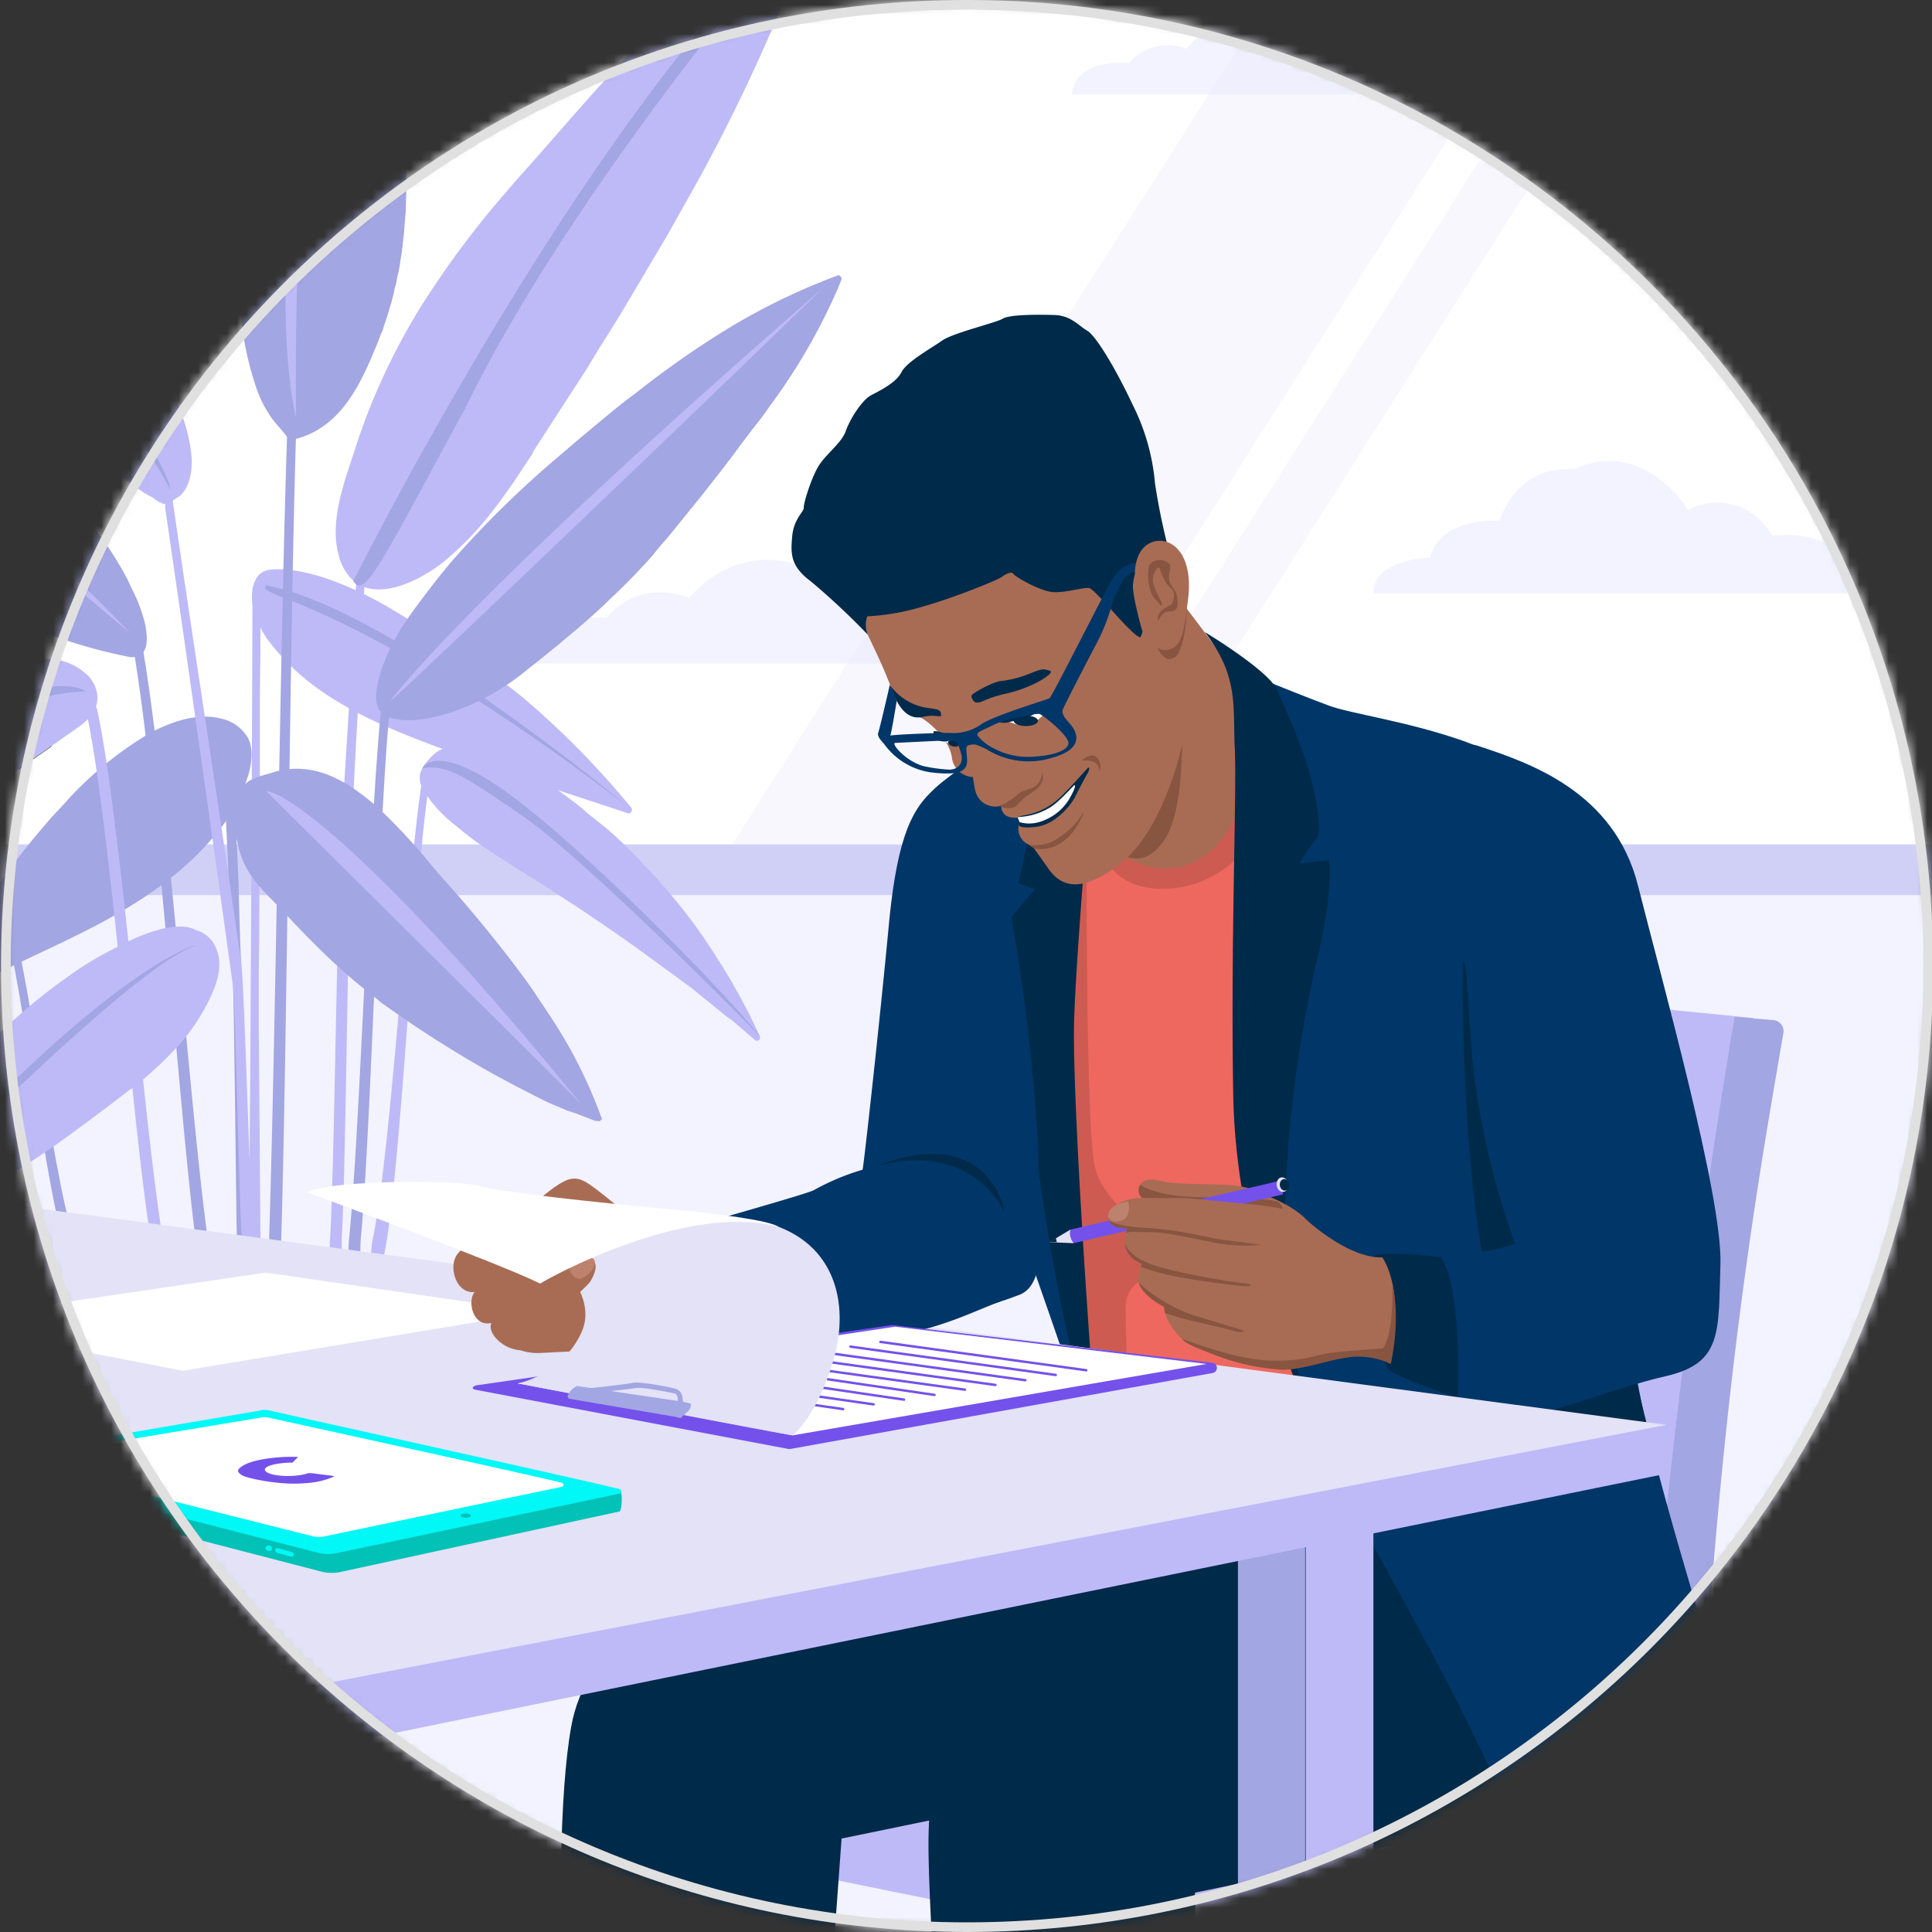 <svg width="200" height="200" fill="none" xmlns="http://www.w3.org/2000/svg"><rect width="100%" height="100%" fill="#333333" stroke="none"/><g clip-path="url(#a)"><mask id="b" style="mask-type:alpha" maskUnits="userSpaceOnUse" x="0" y="0" width="201" height="200"><path d="M100.109 200c55.228 0 100-44.772 100-100s-44.772-100-100-100C44.88 0 .109 44.772.109 100s44.771 100 100 100Z" fill="#A86252"/></mask><g mask="url(#b)"><path d="M384.674-121.196h-572.717V96.098h572.717v-217.294Z" fill="#D0D0F7"/><path d="M384.674 92.663h-572.717v228.549h572.717V92.663Z" fill="#F3F3FF"/><path d="M384.674-48.967h-572.717V87.408h572.717V-48.967Z" fill="#fff"/><path d="M149.565 61.413h42.609s.163-6.74-8.696-5.978c-3.641-5.544-8.75-2.663-8.75-2.663s-4.511-7.555-11.793-4.185c-6.033-.49-7.718 5.326-7.718 5.326s-6.032-.49-7.173 3.804c-3.261.163-6.033 1.468-5.816 3.696h7.337ZM96.25 68.696H54.13s-.163-5.272 8.642-4.729c3.587-4.293 8.587-2.065 8.587-2.065s4.51-5.924 11.685-3.26c5.978-.381 7.608 4.184 7.608 4.184s5.979-.38 7.12 2.99c3.206.108 5.924 1.14 5.706 2.88H96.25ZM139.946 9.783h-28.968s-.109-3.642 5.924-3.261a5.163 5.163 0 0 1 5.924-1.468s3.098-4.076 8.043-2.228c4.131-.272 5.218 2.88 5.218 2.88s4.13-.271 4.946 2.066c2.173.108 4.076.76 3.913 2.01h-5Z" fill="#F3F3FF"/><path opacity=".3" d="M103.533 87.391H75.815l86.631-136.358h27.663L103.533 87.39ZM115.109 87.391h-6.902l86.63-136.358h6.848L115.109 87.39Z" fill="#E4E4F9"/><path d="M44.565 80.326c-1.684 9.348-2.934 40.217-4.782 49.511-.06.476-.15.949-.272 1.413l-1.305.272c.164-.652.218-2.337.327-2.989 2.01-9.294 3.64-39.022 5.271-48.424.163-.816.87-.598.761.217ZM65.326 83.587A89.023 89.023 0 0 0 54.348 72.39c-2.99-2.5-6.25-4.51-9.511-6.63-3.261-2.12-6.359-4.13-10-5.49-1.902-.76-4.674-1.521-6.794-1.304-1.25.11-1.847 1.033-1.956 2.61-.109 1.575.815 3.532 1.685 4.727a24.18 24.18 0 0 0 4.565 4.566c4.185 3.152 9.13 5.054 13.967 6.847C52.446 80.11 58.75 82.12 65 84.185c.326.108.543-.38.326-.598Z" fill="#BEBAF7"/><path d="M27.01 61.576c-.054.544-.054 1.087-.054 1.685v3.858c0 1.74-.054 3.533-.054 5.272v6.359c0 2.337 0 4.62-.054 6.957v7.173c0 2.337 0 4.674-.055 7.011v6.359c0 .326.163 21.087.163 21.413 0 1.196.11 3.478.11 4.674h-1.25c.053-1.141-.055-3.424-.055-4.783.217-16.304.38-66.304.38-66.576 0-.272.326-.706.652-.652.326.054.218.978.218 1.25Z" fill="#BEBAF7"/><path d="M25.652 76.359a5.687 5.687 0 0 0-.435-.598 4.13 4.13 0 0 0-2.282-1.359c-2.446-.652-5.109.272-7.392 1.468a37.772 37.772 0 0 0-8.315 6.684c-.598.707-1.25 1.359-1.902 2.066-1.413 1.63-2.772 3.26-4.076 5L.109 91.195-.978 92.88l-.38.598a52.109 52.109 0 0 0-2.555 4.892c-.49 1.14-2.065 3.967-1.522 5.163 4.674-2.772 9.728-4.837 14.62-7.337 4.891-2.5 9.565-5.49 13.097-9.783a16.792 16.792 0 0 0 3.533-6.576c.272-1.141.38-2.446-.163-3.478Z" fill="#A2A6E2"/><path d="M25.87 132.391c-.11-1.25-.272-3.532-.327-4.782-.163-2.555-.489-25.598-.598-28.152a341.013 341.013 0 0 1-.217-6.685c-.109-5.055-.598-10.326-.489-15.38 0-.381.217-1.522-.435-1.305-.652.217-.38.435-.489.706-.109.272 0 5.598.054 7.392.055 1.793.218 4.239.272 6.358a83.34 83.34 0 0 0 .218 4.566c.054 2.391.163 4.728.271 7.119.109 2.392.326 23.75.38 25.381.055 1.63.218 3.532.272 4.782h1.087ZM30.652 44.783c-.652 20.815-.924 62.119-1.521 82.934-.055 1.196 0 3.37 0 4.566h-1.25c0-1.196-.055-3.479 0-4.674.652-20.816 1.14-62.011 1.847-82.826 0-.761.979-.816.924 0ZM40.326 73.696c-1.141 11.467-1.902 43.261-2.989 54.674-.054.76 0 2.554-.109 3.315l-1.25.163c.11-.87.055-2.772.164-3.641 1.14-11.468 2.12-43.37 3.315-54.837.054-.87.978-.544.87.326Z" fill="#A2A6E2"/><path d="M37.826 59.022c.054-.87-.815-1.033-.87-.163-.217 4.021-.489 8.098-.706 12.12-.217 4.021-.598 9.619-.87 14.401-.489 7.392-.76 35.218-1.195 42.609-.109 1.033-.055 3.044-.109 4.022l1.25-.109c.054-.924.054-2.88.054-3.804.435-7.446.653-35.38 1.033-42.88l.49-9.077.325-5.652c.163-3.804.38-7.663.598-11.467ZM26.848 132.337h-1.25c-.163-1.25-.435-3.533-.598-4.783-.163-1.25-.652-23.75-.87-25.38a7058.643 7058.643 0 0 0-7.01-49.457c-.163-.87.652-1.684.76-.87 1.848 12.773 3.86 25.707 5.761 38.642l1.305 8.913c.38 2.554.924 25.598 1.304 28.152.163 1.305.435 3.587.598 4.783Z" fill="#BEBAF7"/><path d="M21.956 132.391h-1.25c-.163-1.25-.38-3.532-.543-4.728-1.74-13.967-4.022-48.315-6.63-62.065-.163-.815.87-.815.978 0 2.608 13.804 5.054 48.098 6.902 62.011.109 1.25.38 3.532.543 4.782Z" fill="#A2A6E2"/><path d="M17.5 132.283h-1.304c-.163-1.142-.435-3.261-.653-4.403-1.847-11.413-4.184-43.423-6.684-54.565-.163-.87.978-.706 1.195.109 2.446 11.304 4.837 42.989 6.74 54.402.217 1.087.489 3.261.706 4.457Z" fill="#BEBAF7"/><path d="m9.13 131.522-1.413-.326-.598-1.142C4.73 125 2.12 98.424-.27 93.37c-.327-.761.38-1.196.76-.435 2.391 5.163 5.163 31.685 7.717 36.793l.924 1.794Z" fill="#A2A6E2"/><path d="M6.413 71.413c-.76-.87-1.467.109-1.793.76a72.563 72.563 0 0 0-2.718 7.5l3.424-2.39a.217.217 0 0 1 .055-.163c.519-1.26.901-2.572 1.14-3.913.11-.49.273-1.36-.108-1.794Z" fill="#2C5732"/><path d="M9.892 71.196a1.848 1.848 0 0 0-.327-.653 2.39 2.39 0 0 0-.434-.597l-.653-.544a6.086 6.086 0 0 0-2.826-1.141c-2.771-.326-5.76.435-8.532 1.413l-3.044 1.141-1.413.598-4.293 2.065-1.468.816-3.37 1.902a82.98 82.98 0 0 0-7.119 4.565 36.306 36.306 0 0 0-2.826 2.228 30.545 30.545 0 0 0-5.598 6.25 14.129 14.129 0 0 0-1.576 2.554c-.07.253-.05.521.055.761h.054c.543.435 3.641-.543 4.348-.652 5.706-.978 11.467-2.12 16.902-4.293l.815-.272 2.011-.924.217-.109.49-.217 1.195-.598 1.305-.706.434-.272 1.522-.87.217-.163 1.74-1.032 4.184-2.826 3.424-2.392 2.555-1.793c1.413-.924 2.717-2.337 2.01-4.24Z" fill="#BEBAF7"/><path d="M15.054 64.728a16.687 16.687 0 0 0-1.25-3.478c-.217-.38-.38-.815-.598-1.25a34.622 34.622 0 0 0-5-7.174 45.171 45.171 0 0 0-3.26-3.206 28.2 28.2 0 0 0-2.5-1.957L.38 46.141l-2.608-1.576-2.392-1.304-2.282-1.141c-2.5-1.196-5-2.174-7.555-3.153l-6.956-2.445h-.055c-.271-.109-.434.163-.38.38v.163c.815 4.185 2.935 7.88 5.38 11.305.1.064.177.16.218.271a67.949 67.949 0 0 0 3.913 4.783l1.25 1.413a48.366 48.366 0 0 0 2.935 2.826c1.032.924 1.032.924 1.63 1.359a33.049 33.049 0 0 0 4.24 2.989 34.24 34.24 0 0 0 3.912 2.174l.598.326a53.258 53.258 0 0 0 10.815 3.424c.354.101.726.12 1.087.054l.435-.163c.188-.164.336-.369.435-.598.326-.706.163-1.793.054-2.5ZM42.12 3.043c0-.815 0-1.684-.055-2.554a98.451 98.451 0 0 0-.271-3.26c-.11-1.088-.435-3.262-.707-4.892-.272-1.63-.326-1.902-.543-2.88v-.218c-.163-.706-.272-1.359-.435-2.065l-.163-1.033-.49-2.826a.326.326 0 0 0-.543-.163l-1.195 1.576-.272.38-.978 1.305-.218.326a17.86 17.86 0 0 0-1.087 1.685l-.109.109-1.032 1.684h-.054c-.327.49-.598.979-.87 1.468l-.163.272-.87 1.63a67.176 67.176 0 0 0-3.641 8.37l-.652 1.902-.163.652a9.332 9.332 0 0 0-.38 1.141.22.22 0 0 1-.055.163l-.163.707-.326 1.195a3.096 3.096 0 0 0-.217.761c-.117.41-.208.828-.272 1.25l-.163.598-.326 1.467c0 .164-.055.327-.055.435l-.163.652c0 .218-.054.435-.054.653-.099.448-.172.902-.217 1.358l-.164 1.033c-.108.815-.217 1.576-.271 2.391-.055.815-.163 1.794-.218 2.718-.054.923-.054 1.087-.054 1.63-.108 3.54.055 7.083.49 10.598a32.396 32.396 0 0 0 1.412 6.522c.326 1.075.801 2.1 1.413 3.043.544.924 1.359 1.63 1.957 2.5l.217.218c.109.054.272 0 .38 0l.272-.11c4.457-1.195 6.522-5.271 8.207-9.401.217-.49.435-1.033.598-1.522a1.63 1.63 0 0 0 .217-.544L40 32.99c.054-.217.163-.435.218-.706l.217-.707c.109-.326.163-.652.272-.978v-.163h.054c0-.163.054-.272.054-.435l.163-.544c0-.108.055-.162.055-.271.046-.332.119-.659.217-.979l.163-.923c.055-.49.163-.979.218-1.468a.489.489 0 0 1 .054-.271v-.218l.163-1.522v-.108l.163-1.957c0-.815.054-1.63.054-2.445v-4.022c.055-3.968.163-8.207.055-12.229Z" fill="#A2A6E2"/><path d="M22.337 98.098c0-.055-.054-.109-.054-.163l-.11-.163a1.956 1.956 0 0 0-.38-.544 2.989 2.989 0 0 0-1.467-.924c-2.174-1.25-6.522.816-8.207 1.74a33.36 33.36 0 0 0-4.836 2.88 57.241 57.241 0 0 0-4.946 3.859l-.978.869a103.234 103.234 0 0 0-4.946 4.783 52.006 52.006 0 0 0-5.38 6.521 37.875 37.875 0 0 0-4.403 8.479c-.217.489-.38.978-.543 1.467-.163.489-.054.163-.054.218 0 .054.108.543.434.434a41.954 41.954 0 0 0 6.576-2.011l1.74-.706.923-.435.598-.272.435-.217 2.011-1.033 2.717-1.521.761-.489c2.011-1.25 4.022-2.664 5.924-4.077 1.902-1.413 3.587-2.663 5.326-4.021l.218-.109a40.406 40.406 0 0 0 5-4.674 20.937 20.937 0 0 0 3.152-4.891c.706-1.522 1.25-3.37.489-5Z" fill="#BEBAF7"/><path d="M87.01 28.641a.218.218 0 0 0-.234-.143.217.217 0 0 0-.091.035 66.304 66.304 0 0 0-13.153 6.63c-2.717 1.74-5.326 3.641-7.88 5.652-.978.707-1.902 1.468-2.826 2.229l-2.554 2.119-2.61 2.228a104.175 104.175 0 0 0-11.032 10.87c-1.413 1.685-2.772 3.478-4.076 5.272-1.304 1.793-2.772 4.347-3.37 6.902-.217.924-.434 2.065 0 2.934.113.19.26.356.435.49l.163.163c2.011 1.141 5.653.217 7.664-.544a25.057 25.057 0 0 0 7.173-4.184l1.577-1.25 1.739-1.414.38-.326 1.304-1.087c1.196-1.032 2.392-2.065 3.533-3.206l.87-.815a70.41 70.41 0 0 0 3.587-3.75c.44-.586.913-1.148 1.413-1.685l1.63-2.011a219.753 219.753 0 0 0 5.272-6.685l.598-.815c.706-.924 1.413-1.902 2.173-2.826l1.685-2.337a61.574 61.574 0 0 0 6.413-11.359l.326-.815c0-.109 0-.217-.108-.272Z" fill="#A2A6E2"/><path d="M83.75-8.913h-.109c-6.304 3.37-11.63 7.772-16.25 12.228l-.815.87c-.407.353-.789.734-1.141 1.141A78.285 78.285 0 0 0 62.5 8.424c-3.261 3.587-6.141 7.01-8.804 9.946l-2.066 2.39a103.133 103.133 0 0 0-3.641 4.566c-1.196 1.576-2.283 3.152-3.37 4.783a65.751 65.751 0 0 0-4.782 8.532 62.533 62.533 0 0 0-2.88 7.229c-1.087 3.424-2.935 7.88-1.903 11.576a5.216 5.216 0 0 0 1.522 2.663l.544.38c2.5 1.468 6.304-.38 8.75-2.282a32.77 32.77 0 0 0 5.054-5.218c.815-1.032 1.576-2.12 2.337-3.206l1.902-2.88v-.11l1.902-2.934 3.696-5.707 1.413-2.337a144.05 144.05 0 0 0 3.37-5.489l3.478-5.87 2.934-5.217A182.21 182.21 0 0 0 80.816.924c1.25-3.207 2.336-6.304 3.151-9.24.055-.054.055-.162.109-.217a.38.38 0 0 0-.326-.38Z" fill="#BEBAF7"/><path d="M62.283 115.978a.162.162 0 0 0 0-.217 49.443 49.443 0 0 0-5.49-10.815l-1.304-1.957c-.598-.924-1.25-1.793-1.902-2.663-2.12-2.826-4.402-5.598-6.685-8.206l-1.739-1.957-.272-.326a63.976 63.976 0 0 0-5.326-5.815 21.912 21.912 0 0 0-2.5-2.066c-2.608-1.902-5.489-2.934-8.587-2.065-.652.218-1.413.38-2.065.652l-.598.272-.706.544c-1.576 1.467-.761 5.598-.055 7.5.707 1.902 2.283 3.478 3.75 4.945l1.522 1.63 1.142 1.196 1.358 1.36a61.072 61.072 0 0 0 6.359 5.543c.054.108.163.163.217.217l.924.652 1.25.87c3.044 2.119 6.413 4.185 9.511 5.924l2.337 1.25 2.446 1.25.434.217.326.163.49.217.271.109 1.413.598h.055l.598.217h.054l1.956.761h.055a.056.056 0 0 0 .016.039.044.044 0 0 0 .017.011.05.05 0 0 0 .021.005h.272a.28.28 0 0 0 .136.036.28.28 0 0 0 .136-.036l.108-.109a.216.216 0 0 0 .055-.163v.217Z" fill="#A2A6E2"/><path d="m78.641 107.228-1.087-2.282-.326-.598c-.38-.707-.76-1.468-1.196-2.174-.434-.707-.054-.109-.054-.163l-1.25-2.065-.326-.49a54.828 54.828 0 0 0-3.587-5.163 68.14 68.14 0 0 0-4.565-5.217 45.868 45.868 0 0 0-3.587-3.424l-1.848-1.467c-.482-.446-.99-.864-1.522-1.25a54.236 54.236 0 0 0-5.163-3.533l-2.228-1.195a8.478 8.478 0 0 0-5-.979l-.598.163a3.043 3.043 0 0 0-1.576.87c-1.413 1.413-1.739 2.446-.543 4.076a13.912 13.912 0 0 0 2.88 3.043l.924.761c1.129.9 2.309 1.735 3.533 2.5l2.39 1.522 1.142.707 1.63 1.032 3.262 2.12 1.684 1.141a173.932 173.932 0 0 1 6.468 4.565l3.424 2.5 1.467 1.196 2.283 1.848.543.38 2.337 2.011c.272.217.652-.054.49-.435ZM19.837 47.446c-.163-2.609-1.196-5.218-2.228-7.555a29.24 29.24 0 0 0-2.337-4.13 61.285 61.285 0 0 0-5.218-6.576L7.88 26.956l-3.206-3.043-2.065-1.848-1.413-1.195-1.522-1.196-3.696-2.826-2.826-1.957-.706-.434-2.935-1.74-1.848-1.032-3.098-1.74c-1.63-.923-3.533-1.956-4.837-2.771-1.304-.815-1.25-.978-1.196-.815.055.163 6.468 10.054 12.88 19.293l.11.109c1.63 2.337 3.26 4.674 4.837 6.848h.108l1.087 1.521.109.11 1.033 1.412h.054c1.467 1.902 2.772 3.478 3.859 4.674l.923.978h.055A76.798 76.798 0 0 0 15 51.087h.054l.435.272h.054l.38.217.11.109.162.108.164.11.163.108h.108l.163.109h.11a.055.055 0 0 0 .015.038.054.054 0 0 0 .038.016h.163l.653.217v-.489l.543-.38c1.087-.544 1.63-2.392 1.522-4.076Z" fill="#BEBAF7"/><path d="m.978 93.26-.217-.488c-1.413-2.011-3.533-3.37-5.652-4.457-1.087-.598-2.229-1.087-3.37-1.576-1.141-.489-3.37-1.196-5.109-1.685h-.38l-.924-.271-.652-.163a62.222 62.222 0 0 0-3.75-.653l-2.01-.271-1.631-.11h-7.5a46.216 46.216 0 0 0-3.86.327 22.775 22.775 0 0 0-5.38 1.25c-1.575.67-3.1 1.45-4.565 2.337l-.272.109-.271.271a.217.217 0 0 0-.055.272c.004.042.023.081.055.109a.977.977 0 0 0 .543.109 15.822 15.822 0 0 1 3.207.054l2.608.38 4.022.707.707.163 1.413.272 2.282.434 2.337.49c1.993.362 4.004.797 6.033 1.304l1.087.217 3.913.924h.435l1.63.326h.272l1.359.218h.38l1.522.217h.054l1.304.109h7.392c.76 0 2.065.272 2.772-.055a.435.435 0 0 0 .217-.217c.109-.054.109-.163.109-.272a.761.761 0 0 0-.055-.38ZM36.576 60.163S60.924 11.304 83.641-8.859C79.402-3.967 58.804 20.49 48.207 42.174c-9.077 16.739-10.435 19.728-11.63 17.989ZM43.696 79.565s1.467-3.532 11.032 4.185c9.566 7.717 22.61 21.522 23.913 23.587-.163-.435-18.37-18.641-24.402-22.772-6.032-4.13-7.989-5.543-10.543-5ZM64.891 83.424c.218.163-24.51-20.49-37.337-22.826-.109.326-.435.272.924.924s13.533 4.348 36.413 21.902ZM-18.859 8.859S12.61 39.89 17.61 50.706c.217-.869-5-13.913-36.468-41.847Z" fill="#A2A6E2"/><path d="M8.859 71.576s-6.142-5.76-40.272 20.054c.978-.326 25.706-19.673 40.272-20.054ZM20.109 97.935c1.304-.435-8.261.978-31.903 27.989 1.577-1.413 25.218-25.707 31.903-27.99Z" fill="#A2A6E2"/><path d="M40.326 72.663s6.957-9.891 44.892-42.88C75.162 39.62 41.25 72.01 40.325 72.663ZM30.652 43.26s-5.272-19.782 7.391-56.358c-3.587 12.065-7.771 20.272-7.39 56.359ZM27.554 81.902c1.902 0 11.468 6.468 32.555 32.337-.435-.489-32.555-32.337-32.555-32.337ZM13.532 65.598s-16.087-17.174-32.39-27.392c1.52 1.413 32.39 27.392 32.39 27.392ZM166.033 190.924l-.924 60.87 5 1.032 1.63-65.163-5.706 3.261Z" fill="#BEBAF7"/><path d="M81.848 193.641c.924.272 46.087 9.348 46.087 9.348s2.174-2.282 2.5-2.772c.326-.489 42.283-11.467 42.283-11.467l8.75-83.37-27.011-2.663-33.37 74.783-26.358 8.098-12.88 8.043Z" fill="#BEBAF7"/><path d="m179.565 105.272 3.968.326a1.138 1.138 0 0 1 1.087 1.304c-3.315 19.565-11.087 60.326-9.674 144.402l-4.837 1.522s.217-54.239.815-74.348c.815-27.608 8.641-73.206 8.641-73.206Z" fill="#A2A6E2"/><path d="m172.718 190.978-40.598 10.598-.979 62.174-4.619 1.413-.163-68.098 46.359-11.467v5.38Z" fill="#A2A6E2"/><path d="m111.142 185.38-24.022 4.946-3.805 52.391s-16.521 4.783-24.184-1.902c0-10.761-2.5-48.261 0-62.065 2.989-16.902 32.663-22.337 60.38-32.663 18.315-6.794 33.913.38 36.087 6.467 2.174 6.087-27.065 31.033-27.065 31.033l-17.391 1.793Z" fill="#002A49"/><path d="M131.196 157.554s-27.826 13.316-31.685 21.087c-3.859 7.772-3.859 6.468-2.772 27.337 1.087 20.87 1.74 46.033 1.74 46.033s12.662 6.63 26.249-.489c.272-1.794-1.032-55.598-1.032-55.598s30.489-5.924 37.445-12.065c6.957-6.142-3.641-30.435-6.793-30.979-3.152-.543-23.152 4.674-23.152 4.674Z" fill="#002A49"/><path d="M121.794 61.63s2.717 3.533 4.511 5.979c1.793 2.445 5.38 10.271 4.456 14.782-.924 4.511-4.13 10.435-10 10.272-5.869-.163-7.771.163-9.021-6.956-1.25-7.12-3.37-15.598-2.826-17.935.543-2.337 12.88-6.142 12.88-6.142Z" fill="#A86C54"/><path d="M129.837 86.141c-1.902 2.446-4.945 4.511-9.565 4.566-4.619.054-6.902-2.826-7.283-5.544a18.944 18.944 0 0 1-2.119-3.967s-4.565 19.837-4.565 22.228c0 2.391 4.945 37.228 5.434 40.761.49 3.532 15.979 12.935 17.881 12.174 1.902-.761 7.935-9.729 7.935-9.729s-5.326-45.815-7.718-60.489Z" fill="#EE685F"/><path d="M120.381 92.01c4.62-.053 7.554-2.662 9.457-5.162-.49-2.826-.816-4.511-.979-4.565-.163-.055-1.848 7.717-8.369 7.608-3.479-.054-5.924-2.445-7.5-4.728.38 2.718 2.011 6.902 7.391 6.848ZM112.501 85.924s-.163 28.37.761 34.456c.923 6.087 12.934 11.196 12.934 11.196l-6.739.544a3.204 3.204 0 0 0-2.935 3.206l.272 15.163-3.152.598s-2.391-20.272-3.478-28.75c-1.087-8.478-.326-31.413 2.337-36.413Z" fill="#CD5B51"/><path d="M127.12 68.859s5.924 2.5 10.435 4.184c4.511 1.685 24.348 3.261 26.25 14.946 1.902 11.685 2.663 44.185 7.065 61.413 4.402 17.228 7.989 25.218 7.717 32.391-2.391 3.805-14.673 13.587-17.065 14.077-2.391.489-3.75-5.598-9.185-16.74-5.434-11.141-13.369-24.293-15.76-29.837-2.392-5.543-8.316-23.423-6.957-39.293 1.359-15.87.218-35.707-2.5-41.141ZM111.087 72.283s-12.39 7.065-14.674 9.728c-.489 4.674 2.174 25.598 9.892 47.391 7.717 21.794 8.206 24.946 8.206 24.946s-5.054-28.533-5.434-41.576c-.381-13.044 2.554-37.229 2.01-40.49Z" fill="#003668"/><path d="M124.729 65.435s6.684 4.022 7.5 6.032c.815 2.011 4.456 9.13 4.293 15a24.055 24.055 0 0 0-2.011 2.935l3.044-.38s.597 2.771-1.25 10.489c-1.848 7.717-6.196 31.522-.326 48.369-1.305-3.641-8.044-18.369-8.316-34.565-.271-16.195.381-31.25.163-35.76-.217-4.512.435-7.5-3.097-12.12ZM113.207 77.717s-1.739 19.729-2.011 27.772c-.272 8.044 1.956 39.891 2.446 43.587-1.305-2.119-4.294-14.239-6.305-29.185-2.011-14.945-2.608-25-2.608-25l2.391-2.826-1.685-.652 2.283-10.217a41.524 41.524 0 0 1 3.369-8.913l2.12-.979v6.413Z" fill="#002A49"/><path d="M89.294 121.087c.109-.326 1.74-14.946 2.717-25.326.979-10.38 2.88-12.554 5.272-14.565 6.685-5.598 10.217 32.5 10.217 39.076 0 6.576 1.142 12.663-2.065 13.804-2.011.707-7.01 3.044-10.272-1.902a84.602 84.602 0 0 1-5.87-11.087Z" fill="#003668"/><path d="M151.414 99.348s-.218 19.076 2.228 31.576 1.196 15.217 1.196 15.217 8.206 3.968 10.271 3.642c2.066-.326 5.489-1.903 5.489-1.903s-2.228-8.315-2.173-11.684c.054-3.37-17.011-36.848-17.011-36.848ZM149.783 130.326c-.38-.326-7.065-.815-7.608-.326-.544.489.217 10.924 1.739 11.902 1.521.978 7.011 2.881 7.717 2.935.707.054-1.848-14.511-1.848-14.511Z" fill="#002A49"/><path d="M152.881 77.174c5.489 1.793 14.239 4.782 16.685 14.51 2.445 9.729 8.75 32.175 8.532 39.186-.217 7.01.218 10.217-5.598 11.576-5.815 1.358-10.978 3.641-14.347 4.021-3.37.381-7.283-.652-7.283-.652s.652-12.445-1.739-15.706c.652-.381 3.261-.381 5-.652.924-.16 1.833-.396 2.717-.707 0 0-3.858-10-4.565-20.761-.706-10.76-2.826-31.902.598-30.815Z" fill="#003668"/><path d="m110.816 127.283-2.174 1.304 2.5.109a6.634 6.634 0 0 0-.326-1.413Z" fill="#E3E2F7"/><path d="m109.294 128.152-.652.435h.76l-.108-.435Z" fill="#002A49"/><path d="M135.055 126.087s-.924-1.033-3.315-2.065c-2.392-1.033-2.772-1.359-6.033-1.413-3.261-.055-4.456-.109-5.598-.381-1.141-.271-2.119-.108-2.228.87-.109.978 1.957 1.63 2.446 2.119.489.49 12.065 5.272 13.424 4.566 1.358-.707 1.63-3.37 1.304-3.696Z" fill="#A86C54"/><path d="M118.044 122.663s1.63 1.141 5.543 1.25c3.914.109 8.044.163 8.642.489.598.326.706.87.163.87-.544 0-4.511-.381-5.272-.489-.761-.109-7.717-.272-8.478-.598a.994.994 0 0 1-.431-.21.974.974 0 0 1-.167-1.312Z" fill="#885541"/><path d="m132.826 123.641-21.684 5.055a1.768 1.768 0 0 1-.326-.653 1.295 1.295 0 0 1 0-.76l21.684-5.055.326 1.413Z" fill="#7451EB"/><path d="M132.875 123.388c.327-.05.539-.428.475-.843-.065-.416-.381-.711-.707-.661-.327.051-.539.428-.475.844.064.415.381.711.707.66Z" fill="#E3E2F7"/><path d="M133.065 123.248c.267-.041.443-.339.392-.666-.05-.326-.308-.557-.575-.516-.267.042-.442.34-.392.666.051.326.308.557.575.516Z" fill="#002A49"/><path d="M143.098 130.163s1.196 1.63 1.305 4.891a36.82 36.82 0 0 1-.435 6.142 10.223 10.223 0 0 0-1.957-.87 16.463 16.463 0 0 0-4.945.544 12.718 12.718 0 0 1-5.489.76c-2.011-.217-7.826-2.065-8.696-2.608-.87-.544-2.446-2.392-2.337-3.805-1.304-.652-2.772-1.793-2.717-2.826a4.453 4.453 0 0 1 .38-1.576s-2.011-1.195-1.793-2.337l.271-1.304s-1.902 0-1.956-1.141c-.055-1.142 1.63-1.903 3.043-2.011h4.946l5.761.543c.326.055 5.326.326 6.576 1.522s5 4.185 8.043 4.076Z" fill="#A86C54"/><path d="M114.729 126.033s.326.652 1.358.326c1.033-.326.816-1.957.653-1.957-.164 0-2.174.272-2.011 1.631Z" fill="#BC826D"/><path d="M115.435 87.88s2.663 2.827 5.163-1.032c2.5-3.859 1.631-14.565 1.631-14.565l-6.794 15.597ZM114.783 126.359s.707.598 3.968.761c3.26.163 6.684 1.087 7.663 1.195l4.13.544c-1.504.155-3.022.1-4.511-.163-2.554-.489-5.326-1.142-6.848-1.142-1.521 0-2.445-.108-2.608.109l.108-.489s-1.413.109-1.902-.815ZM116.414 128.696s.38 1.576 3.75 2.5c3.369.924 8.206 1.63 8.913 1.684.706.055.326.272-.109.272s-3.424-.326-6.413-.869a23.147 23.147 0 0 1-4.457-1.142l.109-.326a2.602 2.602 0 0 1-1.793-2.119ZM117.881 132.772a15.706 15.706 0 0 0 5.652 3.369l5.326 1.631s-.326.271-1.141 0c-.815-.272-5.218-1.196-5.924-1.468l-1.196-.38-.108-.652s-2.174-1.033-2.609-2.5Z" fill="#885541"/><path d="M122.337 138.587s4.348 1.63 6.957 2.011a16.19 16.19 0 0 0 7.065-.272c2.391-.598 6.685-.598 6.848-.815 1.141-1.685.924-6.685.924-6.685s.924 3.424-.163 8.37a7.767 7.767 0 0 0-4.185-.707c-2.337.272-5 1.359-7.12 1.304a23.353 23.353 0 0 1-7.445-1.739c-2.446-.924-2.609-1.195-2.881-1.467Z" fill="#885541"/><path d="m135.109 281.196-6.957-2.174v-124.62l6.957 2.174v124.62Z" fill="#A2A6E2"/><path d="m142.174 279.565-7.011 1.631v-124.62l7.011-1.63v124.619ZM5.272 250.543l-6.957 1.631V134.022l6.957-1.631v118.152Z" fill="#BEBAF7"/><path d="M172.5 147.5v5.054L-21.576 192.12l-166.467-41.577v-3.967l360.543.924Z" fill="#BEBAF7"/><path d="M-12.337 122.935 172.5 147.5-21.957 185l-166.086-38.424 175.706-23.641Z" fill="#E3E2F7"/><path d="M27.772 147.772c1.63.326 30.217 5 36.413 6.467.272.109.217 2.174-.055 2.228l-29.076 6.305c-.56.09-1.132.072-1.684-.055l-36.25-9.402c-.326-.108-.38-2.065-.11-2.119l30.653-3.424h.109Z" fill="#02C1B7"/><path d="M27.99 146.033c4.238.978 30.217 6.684 36.086 8.097.272.055.326.435.055.49l-29.457 6.195a4.403 4.403 0 0 1-1.685-.054l-35.76-9.185c-.327-.054-.327-.435-.055-.489l29.674-5.054a2.05 2.05 0 0 1 1.141 0Z" fill="#00F8F6"/><path d="M27.772 146.739c3.098.707 25.38 5.544 30.326 6.739.272.055.326.381.054.435l-24.456 5.109a2.89 2.89 0 0 1-1.359 0l-30.49-7.663c-.27-.109-.27-.381-.053-.435l25.271-4.185c.232-.055.475-.055.707 0Z" fill="#fff"/><path d="M48.76 156.902c.002-.12-.24-.221-.54-.225-.3-.004-.544.09-.546.21-.002.12.24.22.54.225.3.004.545-.09.547-.21Z" fill="#02C1B7"/><path d="m30.108 161.141-1.358-.38a.325.325 0 0 1-.272-.326.275.275 0 0 1 .132-.145c.06-.03.13-.036.194-.018l1.359.38a.325.325 0 0 1 .272.326.272.272 0 0 1-.326.163ZM27.826 160.543h-.109c-.163-.054-.271-.217-.217-.326 0-.163.163-.217.326-.217h.109a.38.38 0 0 1 .217.326c0 .163-.163.272-.326.217Z" fill="#00F8F6"/><path d="M31.63 153.533a8.359 8.359 0 0 0 2.881-.653c.109-.054.109-.054-.109-.108l-2.174-.272h-.326c-1.195.435-3.587.38-4.293-.109-.707-.489.652-.924 2.391-.978h.272l.543-.543c.055-.055.055-.055-.163-.055-2.228-.054-4.51.326-5.434.87-.924.543-.544.761-.163 1.032.38.272 3.913 1.087 6.576.816Z" fill="#7451EB"/><path d="M89.294 121.087a25.101 25.101 0 0 0-5.055 2.12c-.598.38-14.565 4.293-15.217 4.51-.652.218 4.782 4.62.76 11.631 3.37-.489 19.729-.707 23.75-1.305 4.023-.597 7.881-2.554 9.892-3.26 2.011-.707 2.011-11.848-3.152-14.348s-9.891.272-10.978.652Z" fill="#003668"/><path d="M49.24 143.424s-.653.272-.055.435L81.63 150h.163l43.804-7.88a.541.541 0 0 0 .374-.517.541.541 0 0 0-.374-.516l-33.152-3.913h-.163l-43.044 6.25Z" fill="#7451EB"/><path d="m82.066 148.587 42.826-7.391-32.228-3.859-39.077 5.87 28.479 5.38Z" fill="#fff"/><path d="m73.968 143.967 13.315 1.903M77.12 143.478l13.315 1.902M80.272 142.935l13.315 1.956M83.424 142.446l13.316 1.956M78.587 140.924l21.305 2.935M81.74 140.435l21.304 2.935M84.892 139.946l21.25 2.934M88.044 139.402l21.25 2.935M91.142 138.913l21.304 2.935" stroke="#7451EB" stroke-width=".25" stroke-miterlimit="10" stroke-linecap="round"/><path d="m56.033 140.054 8.695-.434c.598 0 4.946-.707 6.196-.761 1.25-.055 1.413-4.783.924-6.794-.49-2.011-1.848-4.022-2.174-4.239-.326-.217-2.5-.272-3.37-.978l-1.521-1.25s-1.848-1.576-2.935-2.391c-1.087-.816-1.902-1.468-3.044-1.087-1.14.38-2.826 1.902-3.152 2.173-1.739 1.142-3.37 2.609-4.13 4.511-.761 1.902-2.337 11.631 4.51 11.25Z" fill="#A86C54"/><path d="m18.913 141.902 36.74-6.087-28.153-4.076-34.728 5.109 26.141 5.054Z" fill="#fff"/><path d="M57.5 130.326s4.403 3.75 2.718 7.554c-1.685 3.805-5.598 5.163-6.63 5.326 0 0 28.315 5.435 28.478 5.381 0 0 2.554-2.011 4.239-7.881 1.685-5.869.163-12.554-7.663-14.293-10.652-.543-14.13-.272-14.892 0-.76.272-6.413 3.859-6.413 3.859l.163.054Z" fill="#E3E2F7"/><path d="M55.707 139.348s.217 0 .924-2.065c.38-1.087 4.022-3.859 4.51-4.674.49-.816 1.196-2.555-.923-2.446-2.12.109-4.294-2.554-5.218-2.554-.923 0-5.652.869-6.087 1.141-.434.272-1.576.543-1.902 1.793-.326 1.25.38 3.37 2.12 3.207-.761.924-.218 3.641 1.739 3.207-.598 1.25 2.228 3.858 4.837 2.391Z" fill="#A86C54"/><path d="M58.859 131.304s.543 1.359 1.359 1.033c.815-.326 1.576-1.25 1.304-1.902-.272-.652-2.446.054-2.663.869Z" fill="#BC826D"/><path d="M31.794 123.424s19.891 7.337 24.13 9.456c.761-.543 15.163-8.478 24.674-5.869-.87-.652-5.978-1.359-12.01-1.902-6.033-.544-17.174-1.739-19.022-2.337-1.848-.598-15.055-.707-17.772.652Z" fill="#fff"/><path d="M59.728 143.478a1.846 1.846 0 0 0-.978 1.087l.109.218L70 146.685s.49.217.598 0c.109-.218.76-.544.87-.978.108-.435.217-.381-.761-.598l-10.979-1.631Z" fill="#A2A6E2"/><path d="M70.544 145.543a.755.755 0 0 1-.38-.76c-.055-.272-.11-.49-.381-.544-.272-.054-3.315-.706-4.076-.543-.761.163-3.968.434-4.13.434l-.979-.38c.218 0 4.13-.435 4.891-.598.761-.163 3.805.435 4.403.598a1.036 1.036 0 0 1 .76.978c.031.229.105.451.218.652l-.326.163Z" fill="#A2A6E2"/><path d="M90.49 120.815c-.327.109 9.021-3.478 13.478 4.62-.653-3.424-4.185-8.424-13.479-4.62Z" fill="#002A49"/><path d="M121.957 63.315s1.793 7.174.652 12.718c-1.141 5.543-3.532 10.978-6.63 13.37-3.098 2.39-5.653 3.043-7.392.597l-1.739-2.446a1.8 1.8 0 0 1-1.16-.82 1.788 1.788 0 0 1-.198-1.407.656.656 0 0 0 .054-.707s-1.902.38-1.902-1.25c-.544.326-2.5.163-2.772-1.957l-.163-.978a2.282 2.282 0 0 1-2.174-2.066c-.326-2.119-2.935-4.076-3.37-4.13-.434-.054-1.956-.598-3.206-3.804-1.25-3.207-2.99-6.087-3.26-7.718-.273-1.63-.49-9.347 7.064-10.815 7.555-1.467 12.718-3.152 15.815-1.304 3.098 1.848 8.044 3.695 10.381 12.717Z" fill="#A86C54"/><path d="M106.522 87.446a4.182 4.182 0 0 0 3.207-.816 7.675 7.675 0 0 0 2.5-2.663s-.924 3.098-3.533 3.805c-1.685.434-2.174-.326-2.174-.326Z" fill="#885541"/><path d="M105.326 84.62s.109-.11.707-.218a7.01 7.01 0 0 0 3.695-1.848c1.468-1.413 2.826-3.043 2.935-3.097.109-.055.163.217-.109.652-.271.434-.978 1.848-1.358 2.554-.381.707-1.957 2.717-3.968 2.935-2.011.217-1.739-.272-1.739-.272s.381-.652-.163-.706Z" fill="#002A49"/><path d="M105.326 84.62c.092.153.165.317.218.489a3.639 3.639 0 0 0 2.173-.055 5.43 5.43 0 0 0 2.935-2.282c.707-1.196.707-1.576.544-1.468-.163.109-1.576 1.74-2.5 2.283a6.742 6.742 0 0 1-3.098.978l-.272.055Z" fill="#fff"/><path d="M112.011 78.696c-.109.108 1.739-.326 1.793 1.14.327-.434-.054-2.553-1.793-1.14ZM107.935 79.837s-.054 1.413-1.25 1.793c-1.195.38-1.141.435-1.576.816a8.788 8.788 0 0 1-1.685 1.032c.218-.054.272.055.272.055.329.126.685.163 1.033.108.489-.054.706-.543 1.358-1.087.653-.543 2.229-1.087 1.848-2.717Z" fill="#885541"/><path d="M92.174 70.978c.43.583.964 1.08 1.576 1.468.755.48 1.61.777 2.5.87.87.108 1.087.217 1.142.488.054.272.163.38-.38.326a4.13 4.13 0 0 0-1.577.11c-.76.108-2.174.108-3.26-3.262ZM100.707 71.848c-.163.163-.218.217 0 .598.217.38.543.326.978.163.801-.362 1.64-.635 2.5-.816a13.85 13.85 0 0 0 3.37-1.25c.924-.543 1.576-1.032 1.032-1.14-.543-.11-.489-.273-1.848.27-.97.415-1.995.69-3.043.816-.761.054-2.283.87-2.989 1.359Z" fill="#002A49"/><path d="M104.293 74.62s1.685 1.032 3.153-.11c1.467-1.14 1.195-1.956 1.195-1.956s-3.913 1.685-4.348 2.066Z" fill="#fff"/><path d="M103.207 74.62s0-.49 1.521-.924c1.522-.435 2.446-.435 3.152-.761l.87-.49s-1.304 1.468-2.283 1.74c-.709.251-1.435.45-2.173.598a1.36 1.36 0 0 1-1.087-.163Z" fill="#002A49"/><path d="M97.555 76.467s.706.816 1.25.598c.543-.217.76-.87.652-.924-.64.073-1.275.182-1.902.326Z" fill="#fff"/><path d="M96.63 75.76s.055.707.436.87c.313.113.648.15.978.11a9.947 9.947 0 0 0 1.413-.599 5.925 5.925 0 0 1-1.413-.163c-.49-.108-1.359-.434-1.413-.217ZM118.044 65.978c.127-.195.202-.42.217-.652-.054-.109-1.087-3.804-.978-4.837.109-1.032.598-2.609 1.576-2.989a4.836 4.836 0 0 1 2.228-.163 68.966 68.966 0 0 1-1.522-7.283 22.373 22.373 0 0 0-2.337-8.206c-1.684-3.587-3.75-7.065-4.673-7.609-.924-.543-1.685-1.576-3.424-1.63-1.739-.055-4.62-.055-5.326.38-.707.435-5.164 1.468-6.305 2.283s-3.641 2.174-4.185 3.26c-.543 1.088-2.228 1.903-3.152 2.392-.924.489-2.174 2.446-2.608 3.696-.435 1.25-2.066 2.39-2.827 3.64-.76 1.25-1.576 3.914-1.521 4.294.054.38-1.033 1.142-1.196 2.935-.163 1.794-.217 3.098 1.902 4.674a74.177 74.177 0 0 1 5.924 5.544 2.61 2.61 0 0 1-.054-1.903 24.237 24.237 0 0 0 5.815-1.032c3.26-.924 7.663-2.718 8.098-3.044.435-.326 1.032-.598 1.196-.326.163.272 2.88 1.902 4.293 1.902 1.413 0 2.88-.489 3.533-.434.652.054 4.402 4.945 5.326 5.108Z" fill="#002A49"/><path d="M119.837 67.065s.707 1.74 1.794.978c1.087-.76 1.25-5.054 1.25-5.054s-3.098 3.152-3.044 4.076Z" fill="#885541"/><path d="M106.196 75.163c.69 0 1.25-.243 1.25-.543 0-.3-.56-.544-1.25-.544-.691 0-1.25.243-1.25.544 0 .3.559.543 1.25.543ZM99.303 77.093c.043-.175-.182-.381-.502-.46-.32-.08-.615-.002-.659.172-.043.175.182.381.502.46.32.08.616.002.659-.172Z" fill="#002A49"/><path d="M117.609 58.26s-1.467-.053-2.609 1.957c-1.141 2.011-6.087 11.903-6.358 12.066-.272.163-5.979 1.847-7.174 2.771a5.002 5.002 0 0 1-3.207.816c-.706 0-4.837.108-6.087.271.217-.87.652-3.587.652-3.587l-.706-1.684s-1.033 4.51-1.196 4.945c-.163.435.326.87.598 1.196a7.227 7.227 0 0 0 4.783 2.935c3.043.38 3.858-.11 3.804-1.305-.054-1.195-.218-1.413.272-1.522.489-.108.597-.108 1.739.435a8.149 8.149 0 0 0 6.848.87c3.532-.978 2.337-2.826 1.902-3.37-.435-.543-1.087-1.087-.815-1.684.271-.598 2.01-4.022 3.423-6.685 1.414-2.663 1.631-4.511 2.174-5.49.544-.978.924-2.01 1.957-1.956 1.033.054.652-1.141 0-.978ZM98.316 79.675a16.186 16.186 0 0 1-2.772-.38c-1.848-.544-3.316-2.337-2.88-2.392l5.651-.272c.87-.054.816.272 1.142 1.25.326.979-.109 1.74-1.141 1.794Zm12.282-2.826c.109.815-1.576 1.359-3.424 1.467a7.502 7.502 0 0 1-4.348-.87 4.783 4.783 0 0 1-1.63-1.304c-.109-.38.435-.489 1.63-1.087 1.196-.597 4.402-1.25 4.783-1.141.38.109 2.88 2.12 2.989 2.935Z" fill="#003668"/><path d="M118.261 61.413s-1.141-.978-.652-3.152c.489-2.174 2.228-2.609 3.424-2.065 1.195.543 2.391 2.282 1.956 5.815-.435 3.532-.652 5.108-2.228 5.271-1.576.164-1.304-1.793-1.522-2.934a10.422 10.422 0 0 0-.978-2.935Z" fill="#A86C54"/><path d="M119.837 64.24c.054.162.38-.87 1.033-.925.652-.054 1.141 0 1.032-1.25-.109-1.25-1.087-1.467-.869-2.608.217-1.142.163-.979-.272-1.305-.435-.326-1.685-.217-1.848.544-.163.76-.054 2.554.652 3.315.707.76.761.87.707.489-.055-.38-.87-1.576-.924-2.391-.055-.816.598-1.63.706-1.25.109.38.544 1.576 1.142 2.01.597.435.271 1.522 0 1.74-.272.217-1.413.489-1.359 1.63Z" fill="#885541"/></g><path d="M199.609 100c0 54.952-44.548 99.5-99.5 99.5S.609 154.952.609 100 45.157.5 100.109.5s99.5 44.548 99.5 99.5Z" stroke="#E0E0E0"/></g><defs><clipPath id="a"><path fill="#fff" d="M0 0h200v200H0z"/></clipPath></defs></svg>